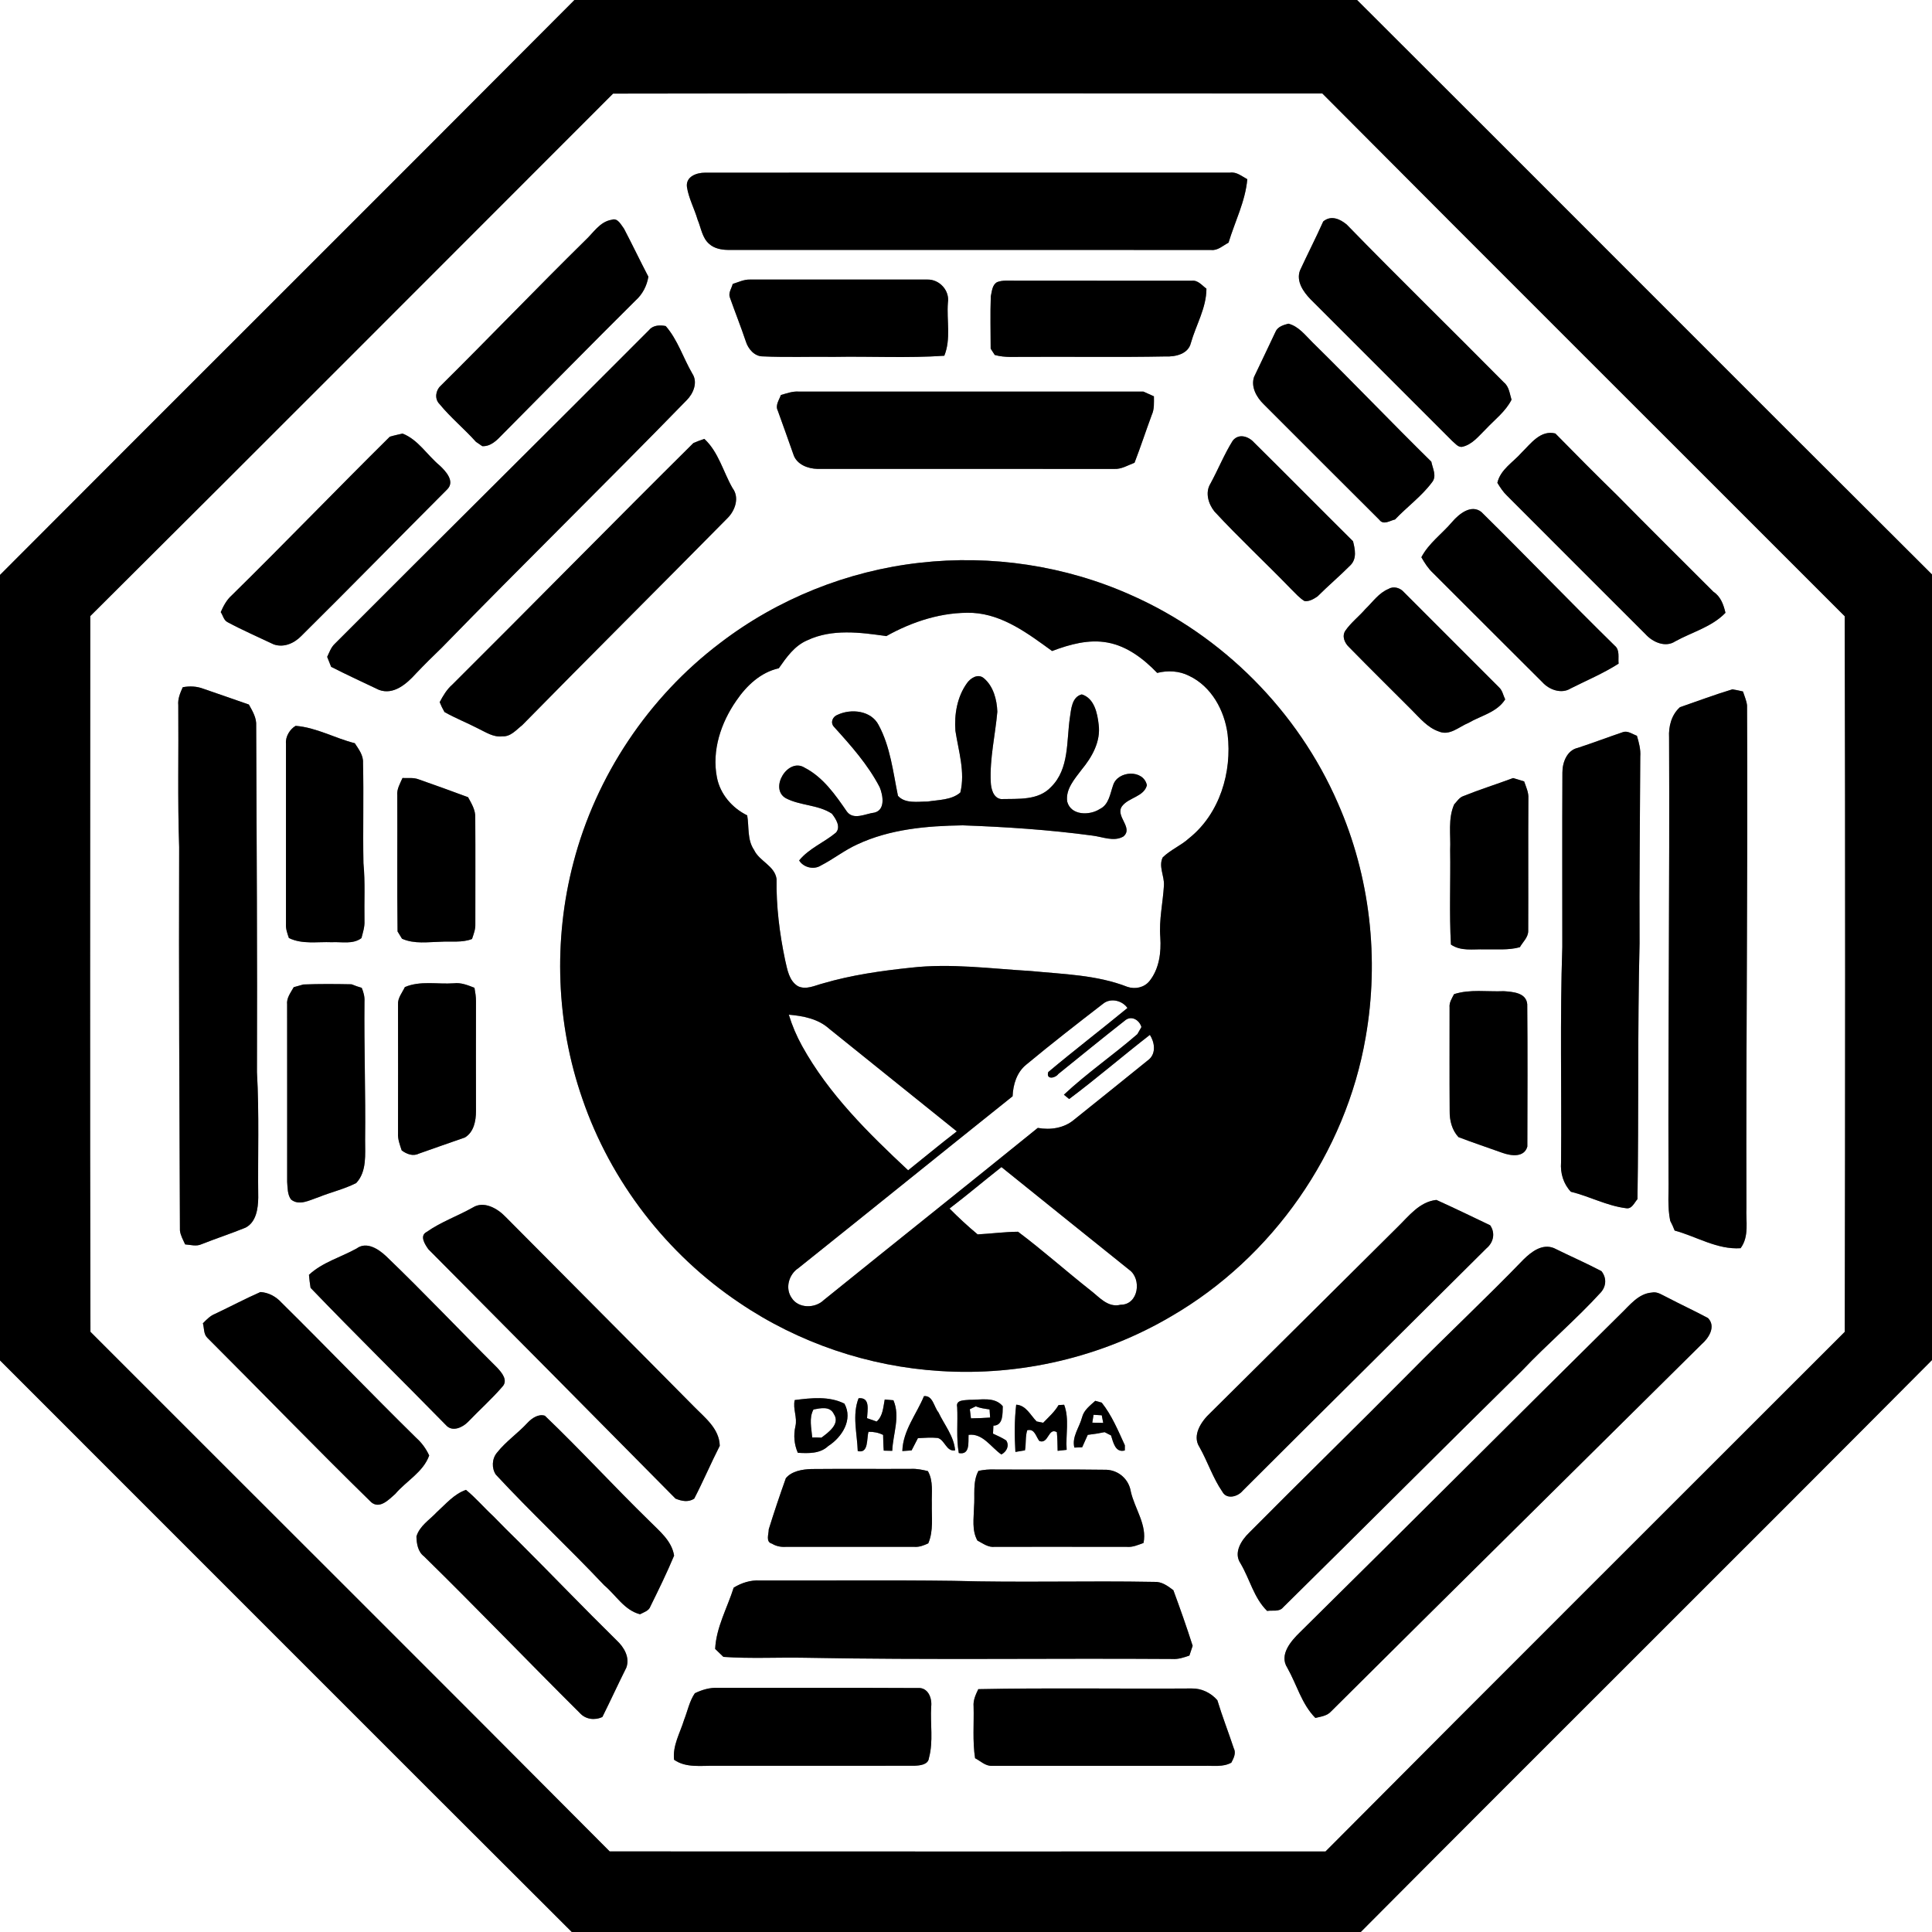 <?xml version="1.0" encoding="UTF-8" ?>
<!DOCTYPE svg PUBLIC "-//W3C//DTD SVG 1.1//EN" "http://www.w3.org/Graphics/SVG/1.1/DTD/svg11.dtd">
<svg width="600pt" height="600pt" viewBox="0 0 600 600" version="1.1" xmlns="http://www.w3.org/2000/svg">
<rect x="0" y="0" width="600" height="600" fill="#808080" stroke="none"/>
<g id="#ffffffff">
<path fill="#ffffff" opacity="1.00" d=" M 0.00 0.00 L 178.40 0.00 C 119.04 59.62 59.40 118.97 0.00 178.55 L 0.00 0.00 Z" />
<path fill="#ffffff" opacity="1.00" d=" M 421.45 0.00 L 600.00 0.00 L 600.00 178.40 C 540.38 119.04 481.04 59.40 421.45 0.00 Z" />
<path fill="#ffffff" opacity="1.00" d=" M 190.40 29.07 C 263.81 28.93 337.24 29.00 410.66 29.03 C 464.61 83.27 518.83 137.25 572.89 191.38 C 573.09 265.44 573.05 339.54 572.91 413.61 C 519.16 467.40 465.27 521.06 411.65 574.99 C 337.55 575.01 263.45 575.01 189.35 574.98 C 135.74 521.06 81.84 467.41 28.09 413.61 C 27.89 339.53 28.03 265.43 28.03 191.34 C 82.28 137.39 136.29 83.17 190.40 29.07 M 213.34 58.11 C 213.89 61.60 215.65 64.81 216.64 68.20 C 217.73 70.76 218.04 73.87 220.27 75.77 C 221.81 77.16 224.00 77.58 226.01 77.61 C 276.03 77.63 326.06 77.59 376.08 77.63 C 378.19 77.89 379.79 76.26 381.53 75.37 C 383.51 68.82 386.76 62.52 387.36 55.65 C 385.66 54.76 384.06 53.32 382.02 53.61 C 327.66 53.63 273.30 53.59 218.95 53.63 C 216.33 53.63 212.90 54.82 213.34 58.11 M 410.94 68.77 C 408.65 73.90 406.07 78.90 403.72 84.00 C 402.47 87.36 404.77 90.64 407.01 92.96 C 421.71 107.64 436.39 122.34 451.08 137.03 C 451.97 137.71 452.73 138.89 454.02 138.78 C 457.21 138.13 459.25 135.38 461.46 133.24 C 464.22 130.30 467.56 127.81 469.42 124.14 C 468.83 122.27 468.69 120.11 467.07 118.78 C 450.85 102.37 434.30 86.25 418.22 69.72 C 416.10 67.97 413.34 66.77 410.94 68.77 M 181.68 74.71 C 166.55 89.60 151.88 104.93 136.80 119.86 C 135.27 121.30 134.92 123.89 136.47 125.45 C 139.92 129.67 144.18 133.16 147.82 137.22 C 148.31 137.55 149.29 138.23 149.78 138.56 C 152.41 138.69 154.32 136.73 155.99 134.97 C 169.78 121.09 183.47 107.12 197.36 93.34 C 199.53 91.40 200.88 88.81 201.36 85.94 C 198.78 81.00 196.38 75.97 193.80 71.04 C 192.87 69.84 191.86 67.57 189.99 68.25 C 186.24 68.84 184.27 72.35 181.68 74.71 M 227.55 88.18 C 227.23 89.53 226.13 90.92 226.66 92.35 C 228.27 96.91 230.07 101.41 231.61 106.00 C 232.31 108.33 234.32 110.73 236.95 110.68 C 244.29 111.02 251.64 110.73 258.98 110.83 C 270.40 110.62 281.87 111.26 293.26 110.48 C 295.39 105.26 293.95 99.49 294.38 94.01 C 294.99 90.23 291.77 86.74 288.03 86.82 C 269.66 86.84 251.29 86.82 232.93 86.82 C 231.04 86.76 229.31 87.64 227.55 88.18 M 309.68 87.61 C 308.10 88.47 308.06 90.50 307.70 92.04 C 307.51 97.45 307.65 102.87 307.66 108.28 C 307.98 108.77 308.61 109.75 308.93 110.24 C 312.18 111.17 315.59 110.76 318.93 110.83 C 333.28 110.75 347.64 110.98 362.00 110.70 C 365.04 110.83 369.02 109.96 369.84 106.51 C 371.44 100.89 374.66 95.64 374.67 89.65 C 373.28 88.65 372.07 86.97 370.15 87.18 C 351.77 87.16 333.39 87.20 315.01 87.16 C 313.23 87.21 311.38 86.95 309.68 87.61 M 201.64 102.44 C 169.16 135.02 136.46 167.37 103.97 199.94 C 102.80 201.04 102.28 202.59 101.61 204.00 C 102.03 205.03 102.44 206.05 102.84 207.09 C 107.73 209.59 112.73 211.88 117.68 214.24 C 122.25 215.96 126.34 212.32 129.18 209.17 C 131.78 206.44 134.46 203.78 137.18 201.17 C 162.31 175.35 188.08 150.15 213.21 124.33 C 215.32 122.26 216.81 118.71 214.99 116.00 C 212.17 111.14 210.48 105.55 206.75 101.26 C 205.03 100.91 202.85 100.95 201.64 102.44 M 396.14 103.01 C 393.90 107.70 391.71 112.41 389.45 117.08 C 388.42 120.17 390.25 123.40 392.43 125.52 C 404.42 137.49 416.36 149.50 428.37 161.43 C 429.65 163.18 431.65 161.68 433.24 161.33 C 436.95 157.42 441.43 154.18 444.67 149.86 C 446.34 147.90 444.92 145.51 444.51 143.38 C 432.09 131.16 420.05 118.56 407.63 106.34 C 405.36 104.12 403.36 101.37 400.13 100.52 C 398.64 100.90 396.78 101.46 396.14 103.01 M 242.50 122.68 C 241.98 124.23 240.70 125.84 241.54 127.51 C 243.19 132.08 244.83 136.66 246.44 141.25 C 247.47 144.27 250.93 145.57 253.89 145.62 C 284.59 145.63 315.29 145.60 346.00 145.63 C 348.28 145.76 350.28 144.48 352.34 143.71 C 354.24 138.79 355.87 133.78 357.70 128.84 C 358.53 127.03 358.36 125.01 358.36 123.08 C 357.27 122.59 356.17 122.10 355.09 121.61 C 319.38 121.62 283.68 121.63 247.98 121.61 C 246.08 121.49 244.29 122.17 242.50 122.68 M 121.05 135.63 C 104.57 151.94 88.48 168.65 71.95 184.91 C 70.37 186.31 69.39 188.19 68.55 190.10 C 69.25 191.11 69.47 192.63 70.67 193.22 C 75.34 195.73 80.21 197.84 85.00 200.12 C 88.13 201.21 91.32 199.80 93.53 197.55 C 108.79 182.44 123.80 167.08 138.97 151.89 C 141.31 149.43 138.42 146.31 136.55 144.57 C 132.65 141.34 129.88 136.55 125.02 134.65 C 123.69 134.96 122.35 135.23 121.05 135.63 M 382.82 136.88 C 380.18 141.11 378.32 145.78 375.93 150.16 C 374.21 152.93 375.24 156.45 377.15 158.84 C 384.83 167.14 393.15 174.87 401.03 183.01 C 402.34 184.28 403.54 185.71 405.12 186.66 C 406.59 186.87 407.99 186.02 409.17 185.22 C 412.49 181.90 416.10 178.86 419.41 175.52 C 421.44 173.46 420.82 170.58 420.19 168.08 C 409.92 157.90 399.76 147.60 389.48 137.44 C 387.74 135.49 384.67 134.50 382.82 136.88 M 472.53 140.58 C 469.90 143.58 465.97 145.81 465.02 149.94 C 465.90 151.38 466.82 152.81 468.06 153.98 C 482.37 168.33 496.71 182.66 511.05 196.98 C 513.27 199.43 517.20 201.19 520.24 199.19 C 525.47 196.30 531.64 194.71 535.86 190.31 C 535.27 187.80 534.39 185.28 532.14 183.80 C 522.15 173.81 512.10 163.86 502.19 153.79 C 495.72 147.48 489.35 141.07 483.03 134.62 C 478.42 133.46 475.39 137.78 472.53 140.58 M 215.34 137.59 C 190.27 162.45 165.54 187.66 140.51 212.57 C 138.78 214.08 137.60 216.05 136.55 218.06 C 136.97 219.12 137.47 220.14 138.04 221.13 C 141.41 223.04 145.04 224.46 148.49 226.25 C 150.87 227.39 153.24 229.03 156.02 228.67 C 158.59 228.84 160.35 226.63 162.19 225.20 C 183.32 203.68 204.72 182.42 225.90 160.94 C 228.30 158.59 229.73 154.52 227.50 151.59 C 224.58 146.50 223.16 140.39 218.74 136.30 C 217.59 136.68 216.45 137.11 215.34 137.59 M 451.01 162.05 C 447.87 165.77 443.70 168.68 441.42 173.06 C 442.43 174.83 443.54 176.57 445.05 177.97 C 456.40 189.28 467.69 200.64 479.06 211.93 C 481.15 214.24 484.95 215.59 487.77 213.81 C 492.76 211.29 497.94 209.13 502.67 206.10 C 502.47 204.25 503.13 201.87 501.48 200.53 C 487.52 186.83 473.97 172.72 460.04 158.99 C 456.88 156.52 453.11 159.61 451.01 162.05 M 285.57 174.78 C 263.17 177.30 241.49 186.00 223.60 199.72 C 201.39 216.54 185.07 240.96 178.07 267.93 C 171.79 291.92 172.70 317.79 180.86 341.23 C 189.64 366.90 207.07 389.48 229.59 404.57 C 247.97 417.05 269.75 424.41 291.91 425.78 C 316.83 427.41 342.23 421.49 363.75 408.78 C 395.22 390.53 417.93 358.03 424.11 322.17 C 428.41 297.77 425.50 272.10 415.49 249.42 C 403.11 220.90 379.73 197.38 351.29 184.82 C 330.81 175.65 307.85 172.23 285.57 174.78 M 431.24 182.89 C 428.20 184.12 426.32 186.95 424.04 189.14 C 422.03 191.46 419.55 193.35 417.80 195.88 C 416.66 197.64 417.62 199.74 419.01 201.03 C 425.43 207.58 431.96 214.02 438.44 220.51 C 440.95 223.03 443.37 225.99 446.85 227.17 C 450.21 228.61 453.13 225.68 456.06 224.50 C 459.94 222.22 464.90 221.24 467.45 217.20 C 466.84 215.99 466.63 214.52 465.63 213.55 C 455.78 203.68 445.89 193.83 436.04 183.94 C 434.91 182.59 432.81 181.92 431.24 182.89 M 56.75 213.43 C 55.97 215.19 55.17 217.02 55.37 219.01 C 55.50 233.69 55.13 248.38 55.64 263.05 C 55.52 302.75 55.71 342.44 55.88 382.13 C 56.06 383.69 56.87 385.06 57.50 386.46 C 59.21 386.59 60.98 387.16 62.62 386.39 C 67.14 384.60 71.77 383.09 76.27 381.25 C 79.59 379.53 80.15 375.31 80.20 371.95 C 80.03 358.96 80.54 345.95 79.80 332.97 C 79.93 297.11 79.69 261.25 79.56 225.40 C 79.72 222.95 78.43 220.86 77.29 218.80 C 72.60 217.12 67.86 215.56 63.16 213.90 C 61.11 213.12 58.89 213.01 56.75 213.43 M 521.72 219.63 C 519.08 222.00 518.16 225.59 518.35 229.03 C 518.55 274.69 518.02 320.34 518.17 365.99 C 518.28 370.37 517.80 374.81 518.70 379.13 C 519.22 380.11 519.68 381.11 520.08 382.16 C 526.89 384.01 533.30 388.14 540.56 387.64 C 543.30 383.93 542.16 379.26 542.37 374.98 C 542.19 323.00 542.86 271.02 542.56 219.04 C 542.38 217.54 541.74 216.16 541.29 214.74 C 540.19 214.48 539.10 214.26 538.00 214.08 C 532.51 215.74 527.14 217.76 521.72 219.63 M 88.81 230.90 C 88.83 249.61 88.82 268.31 88.81 287.02 C 88.72 288.51 89.25 289.92 89.72 291.31 C 93.87 293.34 98.58 292.42 103.02 292.61 C 106.10 292.44 109.58 293.35 112.25 291.34 C 112.71 289.58 113.29 287.82 113.19 285.98 C 113.07 280.01 113.45 274.02 112.87 268.07 C 112.68 257.68 112.98 247.28 112.74 236.89 C 112.87 234.54 111.38 232.66 110.18 230.81 C 103.98 229.25 98.24 225.92 91.81 225.42 C 90.03 226.46 88.62 228.74 88.81 230.90 M 490.02 232.25 C 486.62 232.99 485.20 236.80 485.22 239.95 C 485.13 257.98 485.20 276.01 485.19 294.04 C 484.43 316.34 485.01 338.68 484.80 361.00 C 484.55 364.35 485.52 367.65 487.85 370.11 C 493.64 371.53 499.03 374.48 504.98 375.22 C 506.79 375.57 507.56 373.49 508.53 372.40 C 508.95 345.93 508.54 319.43 509.18 292.98 C 509.07 273.63 509.33 254.30 509.40 234.96 C 509.57 232.74 508.98 230.60 508.36 228.50 C 506.95 228.00 505.52 226.83 503.96 227.39 C 499.30 228.97 494.69 230.72 490.02 232.25 M 123.38 247.03 C 123.45 261.12 123.29 275.20 123.47 289.28 C 123.82 289.84 124.51 290.97 124.85 291.53 C 128.69 293.24 132.96 292.54 137.02 292.46 C 140.21 292.25 143.52 292.82 146.59 291.61 C 147.08 290.12 147.69 288.62 147.62 287.02 C 147.61 276.00 147.67 264.99 147.60 253.97 C 147.71 251.60 146.45 249.57 145.36 247.58 C 140.27 245.67 135.15 243.85 130.02 242.04 C 128.42 241.42 126.66 241.70 125.00 241.62 C 124.25 243.35 123.18 245.07 123.38 247.03 M 454.47 247.23 C 453.18 247.66 452.48 248.90 451.60 249.82 C 449.64 254.30 450.57 259.24 450.36 263.97 C 450.51 273.76 450.06 283.56 450.60 293.34 C 453.68 295.47 457.48 294.73 460.99 294.83 C 464.67 294.74 468.42 295.16 472.01 294.16 C 472.93 292.53 474.61 291.11 474.60 289.11 C 474.66 275.40 474.56 261.68 474.65 247.97 C 474.77 246.10 473.92 244.39 473.34 242.67 C 472.19 242.32 471.05 241.97 469.91 241.63 C 464.78 243.55 459.55 245.18 454.47 247.23 M 125.74 306.54 C 124.92 308.28 123.48 309.92 123.61 311.95 C 123.64 325.29 123.63 338.63 123.61 351.97 C 123.50 353.81 124.19 355.55 124.75 357.27 C 126.24 358.37 128.21 359.19 130.02 358.29 C 134.81 356.62 139.58 354.90 144.38 353.26 C 147.17 351.58 147.82 348.08 147.82 345.06 C 147.80 333.69 147.79 322.31 147.82 310.94 C 147.83 309.53 147.60 308.14 147.35 306.77 C 145.30 305.97 143.20 305.09 140.94 305.37 C 135.88 305.73 130.56 304.49 125.74 306.54 M 91.22 306.58 C 90.29 308.27 88.93 309.92 89.17 311.98 C 89.20 330.34 89.17 348.69 89.18 367.05 C 89.33 368.86 89.25 370.99 90.38 372.51 C 92.92 374.58 96.15 372.71 98.79 371.85 C 102.69 370.26 106.86 369.32 110.62 367.41 C 113.98 363.82 113.37 358.48 113.39 353.95 C 113.56 339.64 113.05 325.34 113.19 311.03 C 113.29 309.55 112.90 308.13 112.34 306.78 C 111.26 306.47 110.20 306.11 109.16 305.68 C 104.17 305.58 99.17 305.54 94.18 305.74 C 93.44 305.95 91.96 306.37 91.22 306.58 M 451.57 308.74 C 450.91 310.04 450.02 311.34 450.18 312.88 C 450.19 323.61 450.13 334.33 450.21 345.05 C 450.16 347.95 450.92 350.97 452.94 353.14 C 457.46 354.88 462.07 356.39 466.63 358.04 C 469.30 358.98 473.34 359.55 474.33 356.08 C 474.37 341.34 474.43 326.59 474.30 311.86 C 473.97 308.25 469.79 308.03 467.02 307.82 C 461.87 308.04 456.56 307.14 451.57 308.74 M 434.04 381.06 C 414.65 400.32 395.26 419.59 375.84 438.83 C 373.10 441.37 370.11 445.77 372.52 449.43 C 375.06 453.94 376.66 458.98 379.61 463.26 C 380.93 465.79 384.44 464.81 385.92 462.98 C 411.11 437.82 436.42 412.79 461.64 387.67 C 463.84 385.84 464.44 382.90 462.78 380.52 C 457.23 377.87 451.69 375.18 446.09 372.65 C 440.82 373.22 437.55 377.64 434.04 381.06 M 146.81 375.02 C 142.11 377.67 136.93 379.47 132.51 382.59 C 130.18 383.76 132.00 386.52 133.05 387.98 C 158.68 413.74 184.23 439.58 209.79 465.41 C 211.71 466.19 213.73 466.62 215.59 465.43 C 218.39 460.03 220.77 454.42 223.53 449.01 C 223.40 443.63 218.86 440.25 215.44 436.74 C 196.02 417.08 176.48 397.54 157.02 377.92 C 154.54 375.31 150.27 372.82 146.81 375.02 M 110.74 387.74 C 105.82 390.47 100.13 392.01 95.95 395.91 C 96.07 397.26 96.23 398.61 96.45 399.95 C 110.27 414.33 124.53 428.32 138.49 442.58 C 140.46 444.84 143.70 443.31 145.42 441.51 C 148.89 437.89 152.65 434.54 155.93 430.75 C 157.95 428.72 155.82 426.27 154.37 424.71 C 142.83 413.24 131.67 401.41 119.93 390.14 C 117.57 387.92 113.84 385.43 110.74 387.74 M 473.17 391.12 C 461.54 403.17 449.29 414.60 437.54 426.54 C 421.11 443.12 404.39 459.40 387.96 475.97 C 385.52 478.32 383.02 482.18 385.22 485.47 C 388.12 490.33 389.38 496.24 393.52 500.29 C 395.18 500.00 397.27 500.68 398.50 499.16 C 423.27 474.76 447.82 450.12 472.61 425.74 C 480.56 417.32 489.44 409.84 497.23 401.28 C 498.90 399.30 498.94 396.78 497.34 394.76 C 492.50 392.21 487.48 390.05 482.59 387.61 C 478.96 386.15 475.62 388.72 473.17 391.12 M 66.85 408.00 C 65.30 408.60 64.16 409.81 63.01 410.96 C 63.44 412.44 63.19 414.29 64.38 415.45 C 81.40 432.45 98.13 449.75 115.32 466.56 C 117.99 468.73 120.78 465.67 122.73 463.98 C 126.16 459.93 131.44 457.19 133.29 452.01 C 132.33 449.96 131.01 448.10 129.32 446.60 C 115.20 432.71 101.49 418.43 87.40 404.52 C 85.71 402.66 83.42 401.41 80.88 401.25 C 76.13 403.34 71.55 405.78 66.85 408.00 M 503.23 408.12 C 469.98 440.96 437.00 474.09 403.73 506.90 C 400.90 509.65 397.17 513.93 399.80 517.97 C 402.72 523.13 404.24 529.22 408.50 533.52 C 410.22 533.11 412.17 532.88 413.42 531.46 C 451.69 493.38 490.11 455.48 528.45 417.47 C 530.67 415.56 532.98 411.96 530.44 409.34 C 526.30 407.11 522.00 405.14 517.83 402.95 C 516.28 402.25 514.75 401.01 512.95 401.42 C 508.75 401.75 506.06 405.44 503.23 408.12 M 246.81 434.80 C 246.16 437.53 247.69 440.21 247.02 442.95 C 246.40 445.72 246.63 448.57 247.77 451.18 C 251.05 451.36 254.67 451.51 257.23 449.07 C 261.48 446.36 264.99 440.86 262.24 435.91 C 257.49 433.52 251.91 434.15 246.81 434.80 M 266.64 434.24 C 264.60 439.44 266.20 445.22 266.38 450.64 C 269.83 451.51 269.09 446.77 269.72 444.66 C 271.30 444.63 272.84 444.91 274.26 445.63 C 274.30 447.26 274.32 448.88 274.46 450.51 C 275.12 450.53 276.44 450.56 277.10 450.57 C 277.29 445.33 279.66 439.99 277.46 434.86 C 276.79 434.80 275.44 434.68 274.76 434.63 C 274.28 437.00 274.23 439.76 272.25 441.47 C 271.50 441.21 270.01 440.69 269.27 440.43 C 269.37 438.02 270.37 433.86 266.64 434.24 M 286.95 433.58 C 284.62 439.23 280.41 444.27 280.23 450.64 C 281.18 450.56 282.14 450.49 283.10 450.44 C 283.75 449.17 284.41 447.89 285.07 446.63 C 287.11 446.54 289.17 446.36 291.22 446.57 C 293.48 447.21 293.85 450.88 296.62 450.43 C 296.28 446.07 293.27 442.47 291.43 438.60 C 290.02 436.92 289.73 433.32 286.95 433.58 M 297.26 436.98 C 297.51 441.74 296.92 446.54 297.76 451.26 C 301.37 451.95 300.65 447.80 300.80 445.61 C 305.21 445.03 307.76 449.48 310.98 451.70 C 312.59 450.86 313.57 448.99 312.48 447.34 C 311.19 446.49 309.77 445.88 308.39 445.23 C 308.42 444.40 308.46 443.57 308.51 442.75 C 311.65 442.70 311.32 438.93 311.42 436.72 C 308.89 433.63 304.49 434.80 301.01 434.73 C 299.59 434.90 296.74 434.66 297.26 436.98 M 340.14 435.04 C 338.53 436.52 336.61 437.90 336.05 440.14 C 335.24 443.28 332.82 446.18 333.65 449.56 C 334.45 449.52 335.26 449.50 336.08 449.47 C 336.64 448.18 337.23 446.89 337.81 445.61 C 339.56 445.41 341.31 445.13 343.04 444.77 C 343.70 445.10 344.37 445.44 345.04 445.79 C 345.71 447.81 346.33 451.28 349.32 450.45 L 349.33 448.84 C 347.24 444.28 345.29 439.55 342.15 435.60 C 341.65 435.46 340.64 435.18 340.14 435.04 M 328.74 436.36 C 327.51 438.49 325.65 440.10 323.97 441.85 C 323.46 441.75 322.44 441.54 321.93 441.44 C 320.01 439.51 318.66 436.41 315.59 436.24 C 315.02 441.10 315.06 446.03 315.34 450.91 C 316.33 450.77 317.32 450.60 318.31 450.42 C 318.70 448.36 318.38 446.17 319.01 444.18 C 321.32 443.56 321.70 446.14 322.78 447.52 C 325.69 448.58 325.48 443.23 328.21 444.76 C 328.41 446.68 328.41 448.62 328.46 450.57 C 329.39 450.46 330.32 450.36 331.26 450.26 C 330.91 445.61 332.16 440.69 330.48 436.26 C 330.04 436.28 329.17 436.33 328.74 436.36 M 163.87 441.82 C 160.85 445.11 157.09 447.65 154.32 451.17 C 152.76 453.03 152.64 455.98 153.99 457.96 C 164.89 469.71 176.63 480.66 187.63 492.31 C 191.29 495.38 193.87 500.06 198.76 501.32 C 199.98 500.67 201.53 500.29 202.02 498.82 C 204.58 493.64 207.12 488.43 209.35 483.11 C 208.61 478.46 204.76 475.47 201.66 472.33 C 190.67 461.61 180.31 450.28 169.22 439.67 C 167.25 439.02 165.19 440.42 163.87 441.82 M 244.05 459.07 C 242.18 464.32 240.39 469.62 238.74 474.95 C 238.76 476.39 237.68 478.88 239.75 479.40 C 241.03 480.20 242.52 480.48 244.02 480.39 C 257.34 480.37 270.66 480.37 283.99 480.39 C 285.51 480.50 286.93 479.93 288.28 479.30 C 289.96 475.39 289.29 471.12 289.39 467.01 C 289.28 463.60 289.93 459.97 288.16 456.86 C 286.46 456.45 284.73 456.09 282.98 456.17 C 272.65 456.23 262.32 456.12 251.99 456.22 C 249.21 456.31 245.90 456.83 244.05 459.07 M 303.87 456.79 C 302.00 460.27 302.82 464.28 302.49 468.05 C 302.43 471.53 301.76 475.23 303.54 478.43 C 305.26 479.33 306.92 480.65 309.00 480.38 C 322.65 480.38 336.29 480.36 349.94 480.39 C 351.77 480.56 353.44 479.78 355.13 479.18 C 356.29 473.55 352.38 468.54 351.18 463.20 C 350.58 459.44 347.46 456.63 343.65 456.45 C 332.10 456.27 320.54 456.45 308.99 456.36 C 307.26 456.29 305.55 456.45 303.87 456.79 M 135.61 469.66 C 133.39 472.03 130.30 473.88 129.33 477.17 C 129.38 479.40 129.78 481.91 131.69 483.35 C 148.01 499.35 163.83 515.85 180.04 531.96 C 181.82 533.98 184.72 534.34 187.08 533.22 C 189.61 528.14 191.97 522.98 194.51 517.91 C 195.68 514.71 193.80 511.56 191.51 509.43 C 181.26 499.36 171.33 488.99 161.16 478.84 C 158.46 476.20 155.78 473.55 153.16 470.83 C 150.28 468.18 147.75 465.17 144.71 462.69 C 141.00 463.99 138.44 467.09 135.61 469.66 M 227.85 493.06 C 225.86 499.37 222.42 505.38 222.10 512.09 C 222.95 512.90 223.81 513.72 224.66 514.56 C 233.08 515.15 241.55 514.67 249.99 514.83 C 287.99 515.55 326.02 514.95 364.03 515.21 C 365.88 515.35 367.65 514.75 369.38 514.15 C 369.70 513.13 370.04 512.12 370.39 511.12 C 368.54 505.31 366.51 499.56 364.40 493.85 C 362.63 492.52 360.78 491.13 358.44 491.27 C 337.67 490.88 316.86 491.53 296.09 490.94 C 276.04 490.68 255.98 490.90 235.93 490.83 C 233.05 490.68 230.28 491.57 227.85 493.06 M 215.79 525.85 C 214.10 528.33 213.55 531.34 212.46 534.09 C 211.21 538.18 208.84 542.08 209.34 546.51 C 213.08 549.11 217.71 548.29 221.99 548.39 C 242.67 548.37 263.34 548.42 284.01 548.37 C 285.67 548.29 288.27 548.08 288.49 545.97 C 289.90 540.79 288.87 535.33 289.19 530.03 C 289.51 527.30 288.19 523.93 284.93 524.23 C 264.28 524.12 243.63 524.21 222.98 524.18 C 220.46 524.04 218.04 524.77 215.79 525.85 M 303.82 524.58 C 303.02 526.26 302.18 528.02 302.36 529.95 C 302.50 535.31 302.00 540.71 302.82 546.03 C 304.48 546.88 305.98 548.45 307.98 548.40 C 329.99 548.38 352.01 548.38 374.02 548.40 C 376.82 548.31 379.83 548.84 382.40 547.41 C 383.12 546.04 383.96 544.44 383.15 542.92 C 381.50 537.93 379.58 533.04 378.06 528.02 C 376.04 525.70 373.11 524.29 370.02 524.37 C 347.95 524.53 325.88 524.13 303.82 524.58 Z" />
<path fill="#ffffff" opacity="1.00" d=" M 275.25 197.55 C 283.40 192.99 292.68 189.98 302.10 190.33 C 311.56 190.88 319.36 196.84 326.74 202.18 C 332.19 200.12 338.10 198.46 343.96 199.55 C 350.06 200.66 355.17 204.62 359.38 208.98 C 362.67 208.15 366.21 208.33 369.27 209.88 C 376.23 213.16 380.30 220.65 381.25 228.06 C 382.66 239.82 378.78 252.73 369.31 260.29 C 366.79 262.60 363.52 263.89 361.09 266.28 C 359.72 269.07 361.66 272.07 361.47 274.99 C 361.16 280.35 359.91 285.67 360.34 291.07 C 360.66 295.77 360.01 300.92 356.96 304.70 C 355.33 306.70 352.52 307.29 350.14 306.48 C 340.61 302.75 330.22 302.55 320.16 301.56 C 307.73 300.84 295.26 299.10 282.82 300.53 C 273.65 301.50 264.45 302.80 255.59 305.40 C 253.09 306.04 250.37 307.49 247.82 306.28 C 245.01 304.58 244.52 301.09 243.83 298.17 C 242.09 289.89 241.04 281.44 241.17 272.98 C 240.59 268.84 235.82 267.49 234.17 263.94 C 232.00 260.75 232.67 256.81 232.05 253.22 C 227.36 250.92 223.65 246.62 222.65 241.43 C 221.01 233.08 223.90 224.44 228.67 217.60 C 231.82 212.96 236.23 208.79 241.86 207.54 C 244.25 204.14 246.74 200.53 250.74 198.84 C 258.37 195.23 267.18 196.38 275.25 197.55 M 300.25 212.23 C 297.25 216.44 296.33 221.88 296.71 226.95 C 297.67 233.25 299.80 239.75 298.24 246.12 C 295.53 248.49 291.46 248.38 288.06 248.93 C 285.04 248.92 281.09 249.66 278.87 247.15 C 277.34 239.73 276.52 231.93 272.86 225.16 C 270.54 220.65 264.34 220.00 260.13 221.98 C 258.58 222.53 257.77 224.41 259.00 225.73 C 264.26 231.53 269.57 237.49 273.20 244.49 C 274.22 246.96 275.03 251.50 271.58 252.36 C 268.83 252.67 265.13 254.82 263.03 252.07 C 259.46 246.88 255.64 241.37 249.90 238.42 C 244.72 235.12 238.79 244.85 244.02 247.88 C 248.50 250.24 254.07 249.87 258.34 252.69 C 259.56 254.25 261.21 256.76 259.61 258.58 C 255.94 261.65 251.27 263.44 248.18 267.22 C 249.52 269.40 252.72 270.19 254.90 268.81 C 258.79 266.82 262.24 264.05 266.23 262.24 C 276.42 257.47 287.87 256.48 298.98 256.32 C 312.39 256.80 325.81 257.69 339.11 259.48 C 342.29 259.83 345.87 261.52 348.86 259.79 C 352.17 257.06 346.11 253.41 348.52 250.30 C 350.57 247.65 355.29 247.41 356.18 243.86 C 355.14 238.87 347.14 239.29 345.70 243.82 C 344.75 246.47 344.41 249.89 341.55 251.25 C 338.39 253.31 332.57 253.31 331.43 248.94 C 330.86 245.08 333.77 241.88 335.92 239.01 C 339.14 235.11 341.89 230.28 341.20 225.03 C 340.81 221.50 339.86 216.85 335.96 215.65 C 332.85 216.43 332.66 220.28 332.26 222.88 C 331.18 230.14 332.12 238.77 326.43 244.39 C 322.45 248.67 316.19 248.02 310.90 248.16 C 308.45 247.83 307.77 244.91 307.69 242.85 C 307.34 235.52 309.09 228.30 309.73 221.03 C 309.60 217.29 308.51 213.11 305.54 210.62 C 303.71 209.08 301.36 210.60 300.25 212.23 Z" />
<path fill="#ffffff" opacity="1.00" d=" M 342.57 311.72 C 344.88 309.83 348.50 310.68 350.14 313.04 C 342.00 319.74 333.62 326.16 325.54 332.94 C 324.79 335.45 327.80 334.81 328.65 333.56 C 335.62 327.93 342.57 322.26 349.62 316.73 C 351.60 315.36 353.89 316.89 354.48 318.96 C 354.16 319.51 353.53 320.61 353.22 321.16 C 345.79 327.62 337.58 333.24 330.40 339.97 C 330.81 340.31 331.63 340.98 332.04 341.31 C 340.58 334.92 348.67 327.93 357.11 321.39 C 358.56 323.64 359.08 326.98 356.89 328.96 C 349.17 335.25 341.37 341.45 333.61 347.70 C 330.51 350.36 326.22 351.00 322.29 350.28 C 300.20 368.18 277.95 385.88 255.84 403.74 C 253.14 406.38 247.97 406.43 245.85 403.07 C 243.75 400.07 244.98 395.78 247.93 393.84 C 270.15 376.10 292.25 358.21 314.47 340.46 C 314.62 336.82 315.76 333.03 318.69 330.65 C 326.51 324.16 334.53 317.92 342.57 311.72 Z" />
<path fill="#ffffff" opacity="1.00" d=" M 244.97 315.12 C 249.38 315.49 254.09 316.40 257.48 319.46 C 270.68 330.12 283.94 340.71 297.15 351.36 C 292.03 355.28 287.07 359.42 282.03 363.45 C 269.67 351.91 257.36 339.78 249.10 324.85 C 247.39 321.76 246.00 318.50 244.97 315.12 Z" />
<path fill="#ffffff" opacity="1.00" d=" M 294.88 375.32 C 300.35 371.16 305.60 366.70 311.01 362.45 C 324.20 373.11 337.44 383.70 350.66 394.33 C 354.67 397.15 353.60 405.23 348.01 405.20 C 343.99 406.22 341.31 402.71 338.47 400.58 C 330.96 394.65 323.80 388.26 316.16 382.53 C 311.96 382.56 307.79 383.13 303.61 383.35 C 300.57 380.82 297.66 378.12 294.88 375.32 Z" />
<path fill="#ffffff" opacity="1.00" d=" M 0.00 422.49 C 59.19 481.66 118.31 540.90 177.57 600.00 L 0.00 600.00 L 0.00 422.49 Z" />
<path fill="#ffffff" opacity="1.00" d=" M 422.60 600.00 C 481.61 540.68 541.01 481.72 600.00 422.38 L 600.00 600.00 L 422.60 600.00 Z" />
<path fill="#ffffff" opacity="1.00" d=" M 301.19 437.65 C 301.65 437.43 302.56 436.98 303.02 436.75 C 304.38 437.32 305.86 437.49 307.32 437.71 C 307.37 438.55 307.43 439.39 307.49 440.24 C 305.51 440.38 303.52 440.45 301.54 440.48 C 301.42 439.53 301.30 438.59 301.19 437.65 Z" />
<path fill="#ffffff" opacity="1.00" d=" M 252.63 437.73 C 254.84 437.31 257.79 436.60 258.98 439.18 C 261.00 442.19 257.26 444.87 255.09 446.48 C 254.14 446.43 253.19 446.40 252.24 446.41 C 252.02 443.52 251.18 440.43 252.63 437.73 Z" />
<path fill="#ffffff" opacity="1.00" d=" M 339.61 439.38 C 340.46 439.42 341.30 439.47 342.16 439.53 C 342.27 440.12 342.50 441.30 342.62 441.89 C 341.48 441.86 340.35 441.84 339.22 441.82 C 339.32 441.21 339.51 439.99 339.61 439.38 Z" />
</g>
<g id="#000000ff">
<path fill="#000000" opacity="1.00" d=" M 178.40 0.00 L 421.45 0.00 C 481.04 59.40 540.38 119.04 600.00 178.40 L 600.00 422.38 C 541.01 481.72 481.61 540.68 422.60 600.00 L 177.57 600.00 C 118.31 540.90 59.19 481.66 0.00 422.49 L 0.00 178.55 C 59.40 118.97 119.04 59.62 178.40 0.00 M 190.40 29.07 C 136.29 83.17 82.28 137.39 28.03 191.34 C 28.03 265.43 27.89 339.53 28.09 413.61 C 81.84 467.41 135.74 521.06 189.35 574.98 C 263.45 575.01 337.55 575.01 411.65 574.99 C 465.27 521.06 519.16 467.40 572.91 413.61 C 573.05 339.54 573.09 265.44 572.89 191.38 C 518.83 137.25 464.61 83.27 410.66 29.03 C 337.24 29.00 263.81 28.93 190.40 29.07 Z" />
<path fill="#000000" opacity="1.00" d=" M 213.34 58.11 C 212.90 54.82 216.33 53.63 218.95 53.63 C 273.30 53.59 327.66 53.63 382.02 53.61 C 384.06 53.32 385.66 54.76 387.36 55.65 C 386.76 62.52 383.51 68.82 381.53 75.37 C 379.79 76.26 378.19 77.89 376.08 77.63 C 326.06 77.59 276.03 77.63 226.01 77.61 C 224.00 77.58 221.81 77.16 220.27 75.77 C 218.04 73.87 217.73 70.76 216.64 68.20 C 215.65 64.81 213.89 61.60 213.34 58.11 Z" />
<path fill="#000000" opacity="1.00" d=" M 410.94 68.77 C 413.34 66.77 416.10 67.97 418.22 69.72 C 434.30 86.25 450.85 102.37 467.07 118.78 C 468.69 120.11 468.83 122.27 469.42 124.14 C 467.56 127.81 464.22 130.30 461.46 133.24 C 459.25 135.38 457.21 138.13 454.02 138.78 C 452.73 138.89 451.97 137.71 451.08 137.03 C 436.39 122.34 421.71 107.64 407.01 92.96 C 404.77 90.64 402.47 87.36 403.72 84.00 C 406.07 78.90 408.65 73.90 410.94 68.77 Z" />
<path fill="#000000" opacity="1.00" d=" M 181.68 74.71 C 184.27 72.35 186.24 68.84 189.99 68.25 C 191.86 67.57 192.87 69.84 193.80 71.04 C 196.38 75.97 198.78 81.00 201.36 85.94 C 200.88 88.81 199.53 91.40 197.36 93.34 C 183.47 107.12 169.78 121.09 155.99 134.97 C 154.32 136.73 152.41 138.69 149.78 138.56 C 149.29 138.23 148.31 137.55 147.82 137.22 C 144.18 133.16 139.92 129.67 136.47 125.45 C 134.92 123.89 135.27 121.30 136.80 119.86 C 151.88 104.93 166.55 89.60 181.68 74.71 Z" />
<path fill="#000000" opacity="1.00" d=" M 227.55 88.18 C 229.31 87.64 231.04 86.76 232.93 86.82 C 251.29 86.82 269.66 86.84 288.03 86.82 C 291.77 86.74 294.99 90.23 294.38 94.01 C 293.95 99.49 295.39 105.26 293.26 110.48 C 281.87 111.26 270.40 110.62 258.98 110.83 C 251.64 110.73 244.29 111.02 236.95 110.68 C 234.32 110.73 232.31 108.33 231.61 106.00 C 230.07 101.41 228.27 96.91 226.66 92.35 C 226.13 90.92 227.23 89.53 227.55 88.18 Z" />
<path fill="#000000" opacity="1.00" d=" M 309.68 87.61 C 311.38 86.95 313.23 87.21 315.01 87.16 C 333.39 87.20 351.77 87.16 370.15 87.18 C 372.07 86.97 373.28 88.65 374.67 89.65 C 374.66 95.64 371.44 100.89 369.84 106.51 C 369.02 109.96 365.04 110.83 362.00 110.70 C 347.64 110.98 333.28 110.75 318.93 110.83 C 315.59 110.76 312.18 111.17 308.93 110.24 C 308.61 109.75 307.98 108.77 307.66 108.28 C 307.65 102.87 307.51 97.45 307.70 92.04 C 308.06 90.50 308.10 88.47 309.68 87.61 Z" />
<path fill="#000000" opacity="1.00" d=" M 201.64 102.44 C 202.85 100.95 205.03 100.91 206.75 101.26 C 210.48 105.55 212.17 111.14 214.99 116.00 C 216.81 118.71 215.32 122.26 213.21 124.33 C 188.08 150.15 162.31 175.35 137.18 201.17 C 134.46 203.78 131.78 206.44 129.18 209.17 C 126.34 212.32 122.25 215.96 117.68 214.24 C 112.73 211.88 107.73 209.59 102.84 207.09 C 102.44 206.05 102.03 205.03 101.61 204.00 C 102.28 202.59 102.80 201.04 103.97 199.94 C 136.46 167.37 169.16 135.02 201.64 102.44 Z" />
<path fill="#000000" opacity="1.00" d=" M 396.14 103.01 C 396.78 101.46 398.64 100.90 400.13 100.52 C 403.36 101.37 405.36 104.12 407.63 106.34 C 420.05 118.56 432.09 131.16 444.51 143.38 C 444.92 145.51 446.34 147.90 444.67 149.86 C 441.43 154.18 436.95 157.42 433.24 161.33 C 431.65 161.68 429.65 163.18 428.37 161.43 C 416.36 149.50 404.42 137.49 392.43 125.52 C 390.25 123.40 388.42 120.17 389.45 117.08 C 391.71 112.41 393.90 107.70 396.14 103.01 Z" />
<path fill="#000000" opacity="1.00" d=" M 242.50 122.68 C 244.29 122.17 246.08 121.49 247.98 121.61 C 283.68 121.63 319.38 121.62 355.09 121.61 C 356.17 122.10 357.27 122.59 358.36 123.08 C 358.36 125.01 358.53 127.03 357.70 128.84 C 355.87 133.78 354.24 138.79 352.34 143.71 C 350.28 144.48 348.28 145.76 346.00 145.63 C 315.29 145.60 284.59 145.63 253.89 145.62 C 250.93 145.57 247.47 144.27 246.44 141.25 C 244.83 136.66 243.19 132.08 241.54 127.51 C 240.70 125.84 241.98 124.23 242.50 122.68 Z" />
<path fill="#000000" opacity="1.00" d=" M 121.05 135.63 C 122.35 135.23 123.69 134.96 125.02 134.65 C 129.88 136.55 132.65 141.34 136.55 144.57 C 138.42 146.31 141.31 149.43 138.97 151.89 C 123.80 167.08 108.79 182.44 93.53 197.55 C 91.32 199.80 88.13 201.21 85.00 200.12 C 80.21 197.84 75.34 195.73 70.67 193.22 C 69.47 192.63 69.25 191.11 68.55 190.10 C 69.39 188.19 70.37 186.31 71.95 184.91 C 88.48 168.65 104.57 151.94 121.05 135.63 Z" />
<path fill="#000000" opacity="1.00" d=" M 382.82 136.88 C 384.67 134.50 387.74 135.49 389.48 137.44 C 399.76 147.60 409.92 157.90 420.19 168.08 C 420.82 170.58 421.44 173.46 419.41 175.52 C 416.10 178.86 412.49 181.90 409.17 185.22 C 407.99 186.02 406.59 186.87 405.12 186.66 C 403.54 185.71 402.34 184.28 401.03 183.01 C 393.15 174.87 384.83 167.14 377.15 158.84 C 375.24 156.45 374.21 152.93 375.93 150.16 C 378.32 145.78 380.18 141.11 382.82 136.88 Z" />
<path fill="#000000" opacity="1.00" d=" M 472.53 140.58 C 475.39 137.78 478.42 133.46 483.03 134.62 C 489.35 141.07 495.72 147.48 502.19 153.79 C 512.10 163.86 522.15 173.81 532.14 183.80 C 534.39 185.28 535.27 187.80 535.86 190.31 C 531.64 194.71 525.47 196.30 520.24 199.19 C 517.20 201.19 513.27 199.43 511.05 196.98 C 496.71 182.66 482.37 168.33 468.06 153.98 C 466.82 152.81 465.90 151.38 465.02 149.94 C 465.97 145.81 469.90 143.58 472.53 140.58 Z" />
<path fill="#000000" opacity="1.00" d=" M 215.34 137.59 C 216.45 137.11 217.59 136.68 218.74 136.30 C 223.16 140.39 224.58 146.50 227.50 151.59 C 229.73 154.52 228.30 158.59 225.90 160.94 C 204.72 182.42 183.32 203.68 162.19 225.20 C 160.35 226.63 158.59 228.84 156.02 228.67 C 153.24 229.03 150.87 227.39 148.49 226.25 C 145.04 224.46 141.41 223.04 138.04 221.13 C 137.47 220.14 136.97 219.12 136.55 218.06 C 137.60 216.05 138.78 214.08 140.51 212.57 C 165.54 187.66 190.27 162.45 215.34 137.59 Z" />
<path fill="#000000" opacity="1.00" d=" M 451.01 162.05 C 453.11 159.61 456.88 156.52 460.04 158.99 C 473.97 172.72 487.52 186.83 501.48 200.53 C 503.13 201.87 502.47 204.25 502.67 206.10 C 497.94 209.13 492.76 211.29 487.77 213.81 C 484.95 215.59 481.15 214.24 479.06 211.93 C 467.69 200.64 456.40 189.28 445.05 177.97 C 443.54 176.57 442.43 174.83 441.42 173.06 C 443.70 168.68 447.87 165.77 451.01 162.05 Z" />
<path fill="#000000" opacity="1.00" d=" M 285.57 174.78 C 307.85 172.23 330.81 175.65 351.29 184.82 C 379.73 197.38 403.11 220.90 415.49 249.42 C 425.50 272.10 428.41 297.77 424.11 322.17 C 417.93 358.03 395.22 390.53 363.75 408.78 C 342.23 421.49 316.83 427.41 291.91 425.78 C 269.75 424.41 247.97 417.05 229.59 404.57 C 207.07 389.48 189.64 366.90 180.86 341.23 C 172.70 317.79 171.79 291.92 178.07 267.93 C 185.07 240.96 201.39 216.54 223.60 199.72 C 241.49 186.00 263.17 177.30 285.57 174.78 M 275.25 197.55 C 267.18 196.38 258.37 195.23 250.74 198.84 C 246.74 200.53 244.25 204.14 241.86 207.54 C 236.23 208.79 231.82 212.96 228.67 217.60 C 223.90 224.44 221.01 233.08 222.65 241.43 C 223.65 246.62 227.36 250.92 232.05 253.22 C 232.67 256.81 232.00 260.75 234.17 263.94 C 235.82 267.49 240.59 268.84 241.17 272.98 C 241.04 281.44 242.09 289.89 243.83 298.17 C 244.52 301.09 245.01 304.58 247.82 306.28 C 250.37 307.49 253.09 306.04 255.59 305.40 C 264.45 302.80 273.65 301.50 282.82 300.53 C 295.26 299.10 307.73 300.84 320.16 301.56 C 330.22 302.55 340.61 302.75 350.14 306.48 C 352.52 307.29 355.33 306.70 356.96 304.70 C 360.01 300.92 360.66 295.77 360.34 291.07 C 359.91 285.67 361.16 280.35 361.47 274.99 C 361.66 272.07 359.72 269.07 361.09 266.28 C 363.52 263.89 366.79 262.60 369.31 260.29 C 378.78 252.73 382.66 239.82 381.25 228.06 C 380.30 220.65 376.23 213.16 369.27 209.88 C 366.21 208.33 362.67 208.15 359.38 208.98 C 355.17 204.62 350.06 200.66 343.96 199.55 C 338.10 198.46 332.19 200.12 326.74 202.18 C 319.36 196.84 311.56 190.88 302.10 190.33 C 292.68 189.98 283.40 192.99 275.25 197.55 M 342.57 311.72 C 334.53 317.92 326.51 324.16 318.69 330.65 C 315.76 333.03 314.62 336.82 314.47 340.46 C 292.25 358.21 270.15 376.10 247.93 393.84 C 244.98 395.78 243.75 400.07 245.85 403.07 C 247.97 406.43 253.14 406.38 255.84 403.74 C 277.95 385.88 300.20 368.18 322.29 350.28 C 326.22 351.00 330.51 350.36 333.61 347.70 C 341.37 341.45 349.17 335.25 356.89 328.96 C 359.08 326.98 358.56 323.64 357.11 321.39 C 348.67 327.93 340.58 334.92 332.04 341.31 C 331.63 340.98 330.81 340.31 330.40 339.97 C 337.58 333.24 345.79 327.62 353.22 321.16 C 353.53 320.61 354.16 319.51 354.48 318.96 C 353.89 316.89 351.60 315.36 349.62 316.73 C 342.57 322.26 335.62 327.93 328.65 333.56 C 327.80 334.81 324.79 335.45 325.54 332.94 C 333.62 326.16 342.00 319.74 350.14 313.04 C 348.50 310.68 344.88 309.83 342.57 311.72 M 244.97 315.12 C 246.00 318.50 247.39 321.76 249.10 324.85 C 257.36 339.78 269.67 351.91 282.03 363.45 C 287.07 359.42 292.03 355.28 297.15 351.36 C 283.94 340.71 270.68 330.12 257.48 319.46 C 254.09 316.40 249.38 315.49 244.97 315.12 M 294.88 375.32 C 297.66 378.12 300.57 380.82 303.61 383.35 C 307.79 383.13 311.96 382.56 316.16 382.53 C 323.80 388.26 330.96 394.65 338.47 400.58 C 341.31 402.71 343.99 406.22 348.01 405.20 C 353.60 405.23 354.67 397.15 350.66 394.33 C 337.44 383.70 324.20 373.11 311.01 362.45 C 305.60 366.70 300.35 371.16 294.88 375.32 Z" />
<path fill="#000000" opacity="1.00" d=" M 431.24 182.89 C 432.81 181.92 434.91 182.59 436.04 183.94 C 445.89 193.83 455.78 203.68 465.63 213.55 C 466.63 214.52 466.84 215.99 467.45 217.20 C 464.90 221.24 459.94 222.22 456.06 224.50 C 453.13 225.68 450.21 228.61 446.85 227.17 C 443.37 225.99 440.95 223.03 438.44 220.51 C 431.96 214.02 425.43 207.58 419.01 201.03 C 417.62 199.74 416.66 197.64 417.80 195.88 C 419.55 193.35 422.03 191.46 424.04 189.14 C 426.32 186.95 428.20 184.12 431.24 182.89 Z" />
<path fill="#000000" opacity="1.00" d=" M 300.25 212.23 C 301.36 210.60 303.71 209.08 305.54 210.62 C 308.51 213.11 309.60 217.29 309.73 221.03 C 309.09 228.30 307.34 235.52 307.69 242.85 C 307.77 244.91 308.45 247.83 310.90 248.16 C 316.19 248.02 322.45 248.67 326.43 244.39 C 332.12 238.77 331.18 230.14 332.26 222.88 C 332.66 220.28 332.85 216.43 335.96 215.65 C 339.86 216.85 340.81 221.50 341.20 225.03 C 341.89 230.28 339.14 235.11 335.92 239.01 C 333.77 241.88 330.86 245.08 331.43 248.94 C 332.57 253.31 338.39 253.31 341.55 251.25 C 344.41 249.89 344.75 246.47 345.70 243.82 C 347.14 239.29 355.14 238.87 356.18 243.86 C 355.29 247.41 350.57 247.65 348.52 250.30 C 346.11 253.41 352.17 257.06 348.86 259.79 C 345.87 261.52 342.29 259.83 339.11 259.48 C 325.81 257.69 312.39 256.80 298.98 256.32 C 287.87 256.48 276.42 257.47 266.23 262.24 C 262.24 264.05 258.79 266.82 254.90 268.81 C 252.72 270.19 249.52 269.40 248.18 267.22 C 251.27 263.44 255.94 261.65 259.61 258.58 C 261.21 256.76 259.56 254.25 258.34 252.69 C 254.07 249.87 248.50 250.24 244.02 247.88 C 238.79 244.85 244.72 235.12 249.90 238.42 C 255.64 241.37 259.46 246.88 263.03 252.07 C 265.13 254.82 268.83 252.67 271.58 252.36 C 275.03 251.50 274.22 246.96 273.20 244.49 C 269.57 237.49 264.26 231.53 259.00 225.73 C 257.77 224.41 258.58 222.53 260.13 221.98 C 264.34 220.00 270.54 220.65 272.86 225.16 C 276.52 231.93 277.34 239.73 278.87 247.15 C 281.09 249.66 285.04 248.92 288.06 248.93 C 291.46 248.38 295.53 248.49 298.24 246.12 C 299.80 239.75 297.67 233.25 296.71 226.95 C 296.33 221.88 297.25 216.44 300.25 212.23 Z" />
<path fill="#000000" opacity="1.00" d=" M 56.75 213.43 C 58.89 213.01 61.11 213.12 63.16 213.90 C 67.86 215.56 72.60 217.12 77.29 218.80 C 78.43 220.86 79.72 222.95 79.56 225.40 C 79.69 261.25 79.93 297.11 79.80 332.97 C 80.54 345.95 80.03 358.96 80.20 371.95 C 80.15 375.31 79.59 379.53 76.27 381.25 C 71.77 383.09 67.14 384.60 62.62 386.39 C 60.98 387.16 59.21 386.59 57.50 386.46 C 56.87 385.06 56.06 383.69 55.88 382.13 C 55.71 342.44 55.52 302.75 55.64 263.05 C 55.13 248.38 55.50 233.69 55.37 219.01 C 55.17 217.02 55.97 215.19 56.75 213.43 Z" />
<path fill="#000000" opacity="1.00" d=" M 521.72 219.63 C 527.14 217.76 532.51 215.74 538.00 214.08 C 539.10 214.26 540.19 214.48 541.29 214.74 C 541.74 216.16 542.38 217.54 542.56 219.04 C 542.86 271.02 542.19 323.00 542.37 374.98 C 542.16 379.26 543.30 383.93 540.56 387.64 C 533.30 388.14 526.89 384.01 520.08 382.16 C 519.68 381.11 519.22 380.11 518.70 379.13 C 517.80 374.81 518.28 370.37 518.17 365.99 C 518.02 320.34 518.55 274.69 518.35 229.03 C 518.16 225.59 519.08 222.00 521.72 219.63 Z" />
<path fill="#000000" opacity="1.00" d=" M 88.81 230.90 C 88.62 228.74 90.03 226.46 91.81 225.42 C 98.24 225.92 103.98 229.25 110.18 230.81 C 111.38 232.66 112.87 234.54 112.74 236.89 C 112.98 247.28 112.68 257.68 112.87 268.07 C 113.45 274.02 113.07 280.01 113.19 285.98 C 113.29 287.82 112.71 289.58 112.25 291.34 C 109.58 293.35 106.10 292.44 103.02 292.61 C 98.58 292.42 93.87 293.34 89.72 291.31 C 89.25 289.92 88.72 288.51 88.81 287.02 C 88.82 268.31 88.83 249.61 88.81 230.90 Z" />
<path fill="#000000" opacity="1.00" d=" M 490.02 232.25 C 494.69 230.72 499.30 228.97 503.96 227.39 C 505.52 226.83 506.95 228.00 508.36 228.50 C 508.98 230.60 509.57 232.74 509.40 234.96 C 509.33 254.30 509.07 273.63 509.18 292.98 C 508.54 319.43 508.95 345.93 508.53 372.40 C 507.56 373.49 506.79 375.57 504.98 375.22 C 499.03 374.48 493.64 371.53 487.85 370.11 C 485.52 367.65 484.55 364.35 484.80 361.00 C 485.01 338.68 484.43 316.34 485.19 294.04 C 485.20 276.01 485.13 257.98 485.22 239.95 C 485.20 236.80 486.62 232.99 490.02 232.25 Z" />
<path fill="#000000" opacity="1.00" d=" M 123.38 247.03 C 123.18 245.07 124.25 243.35 125.00 241.62 C 126.66 241.70 128.42 241.42 130.02 242.04 C 135.15 243.85 140.27 245.67 145.36 247.58 C 146.45 249.57 147.71 251.60 147.60 253.97 C 147.67 264.99 147.61 276.00 147.62 287.02 C 147.69 288.62 147.08 290.12 146.59 291.61 C 143.52 292.82 140.21 292.25 137.02 292.46 C 132.96 292.54 128.69 293.24 124.85 291.53 C 124.51 290.97 123.82 289.84 123.47 289.28 C 123.29 275.20 123.45 261.12 123.38 247.03 Z" />
<path fill="#000000" opacity="1.00" d=" M 454.47 247.23 C 459.55 245.18 464.78 243.55 469.91 241.63 C 471.05 241.97 472.19 242.32 473.34 242.67 C 473.92 244.39 474.77 246.10 474.65 247.97 C 474.56 261.68 474.66 275.40 474.60 289.11 C 474.61 291.11 472.93 292.53 472.01 294.16 C 468.42 295.16 464.67 294.74 460.99 294.83 C 457.48 294.73 453.68 295.47 450.60 293.34 C 450.06 283.56 450.51 273.76 450.36 263.97 C 450.57 259.24 449.64 254.30 451.60 249.82 C 452.48 248.90 453.18 247.66 454.47 247.23 Z" />
<path fill="#000000" opacity="1.00" d=" M 125.74 306.54 C 130.56 304.49 135.88 305.73 140.94 305.37 C 143.20 305.09 145.30 305.97 147.35 306.77 C 147.60 308.14 147.83 309.53 147.82 310.94 C 147.79 322.31 147.80 333.69 147.82 345.06 C 147.82 348.08 147.17 351.58 144.38 353.26 C 139.58 354.90 134.81 356.62 130.02 358.29 C 128.21 359.19 126.24 358.37 124.75 357.27 C 124.19 355.55 123.50 353.81 123.61 351.97 C 123.63 338.63 123.64 325.29 123.61 311.95 C 123.48 309.92 124.92 308.28 125.74 306.54 Z" />
<path fill="#000000" opacity="1.00" d=" M 91.22 306.58 C 91.96 306.37 93.44 305.95 94.18 305.74 C 99.17 305.54 104.17 305.58 109.16 305.68 C 110.20 306.11 111.26 306.47 112.34 306.78 C 112.90 308.13 113.29 309.55 113.19 311.03 C 113.05 325.34 113.56 339.64 113.39 353.95 C 113.37 358.48 113.98 363.82 110.62 367.41 C 106.86 369.32 102.69 370.26 98.79 371.85 C 96.15 372.71 92.92 374.58 90.38 372.51 C 89.25 370.99 89.33 368.86 89.18 367.05 C 89.17 348.69 89.20 330.34 89.17 311.98 C 88.93 309.92 90.29 308.27 91.22 306.58 Z" />
<path fill="#000000" opacity="1.00" d=" M 451.57 308.74 C 456.56 307.14 461.87 308.04 467.02 307.82 C 469.79 308.03 473.97 308.25 474.30 311.86 C 474.43 326.59 474.37 341.34 474.33 356.08 C 473.34 359.55 469.30 358.98 466.63 358.04 C 462.07 356.39 457.46 354.88 452.94 353.14 C 450.92 350.97 450.16 347.95 450.21 345.05 C 450.13 334.33 450.19 323.61 450.18 312.88 C 450.02 311.34 450.91 310.04 451.57 308.74 Z" />
<path fill="#000000" opacity="1.00" d=" M 434.04 381.06 C 437.55 377.64 440.82 373.22 446.09 372.65 C 451.69 375.18 457.23 377.87 462.78 380.52 C 464.44 382.90 463.84 385.84 461.64 387.67 C 436.42 412.79 411.11 437.82 385.92 462.98 C 384.44 464.81 380.93 465.79 379.61 463.26 C 376.66 458.98 375.06 453.94 372.52 449.43 C 370.11 445.77 373.10 441.37 375.84 438.83 C 395.26 419.59 414.65 400.32 434.04 381.06 Z" />
<path fill="#000000" opacity="1.00" d=" M 146.81 375.02 C 150.27 372.82 154.54 375.31 157.02 377.92 C 176.48 397.54 196.02 417.08 215.44 436.74 C 218.86 440.25 223.40 443.63 223.53 449.01 C 220.77 454.42 218.39 460.03 215.59 465.43 C 213.73 466.62 211.71 466.19 209.79 465.41 C 184.23 439.58 158.68 413.74 133.05 387.98 C 132.00 386.52 130.18 383.76 132.51 382.59 C 136.93 379.47 142.11 377.67 146.81 375.02 Z" />
<path fill="#000000" opacity="1.00" d=" M 110.74 387.74 C 113.84 385.43 117.57 387.92 119.93 390.14 C 131.67 401.41 142.83 413.24 154.37 424.71 C 155.82 426.27 157.95 428.72 155.93 430.75 C 152.65 434.54 148.89 437.89 145.42 441.51 C 143.70 443.31 140.46 444.84 138.49 442.58 C 124.53 428.32 110.27 414.33 96.45 399.95 C 96.23 398.61 96.07 397.26 95.95 395.91 C 100.13 392.01 105.82 390.47 110.74 387.74 Z" />
<path fill="#000000" opacity="1.00" d=" M 473.17 391.12 C 475.62 388.72 478.96 386.15 482.59 387.61 C 487.48 390.05 492.50 392.21 497.34 394.76 C 498.94 396.78 498.90 399.30 497.23 401.28 C 489.44 409.84 480.56 417.32 472.61 425.74 C 447.82 450.12 423.27 474.76 398.50 499.16 C 397.27 500.68 395.18 500.00 393.52 500.29 C 389.38 496.24 388.12 490.33 385.22 485.47 C 383.02 482.18 385.52 478.32 387.96 475.97 C 404.39 459.40 421.11 443.12 437.54 426.54 C 449.29 414.60 461.54 403.17 473.17 391.12 Z" />
<path fill="#000000" opacity="1.00" d=" M 66.85 408.00 C 71.55 405.78 76.13 403.34 80.88 401.25 C 83.42 401.41 85.71 402.66 87.40 404.52 C 101.49 418.43 115.20 432.71 129.32 446.60 C 131.01 448.10 132.33 449.96 133.29 452.01 C 131.44 457.19 126.16 459.93 122.73 463.98 C 120.78 465.67 117.99 468.73 115.32 466.56 C 98.13 449.75 81.40 432.45 64.38 415.45 C 63.19 414.29 63.44 412.44 63.01 410.96 C 64.16 409.81 65.30 408.60 66.85 408.00 Z" />
<path fill="#000000" opacity="1.00" d=" M 503.23 408.12 C 506.06 405.44 508.75 401.75 512.95 401.42 C 514.75 401.01 516.28 402.25 517.83 402.95 C 522.00 405.14 526.30 407.11 530.44 409.34 C 532.98 411.96 530.67 415.56 528.45 417.47 C 490.11 455.48 451.69 493.38 413.42 531.46 C 412.17 532.88 410.22 533.11 408.50 533.52 C 404.24 529.22 402.72 523.13 399.80 517.97 C 397.17 513.93 400.90 509.65 403.73 506.90 C 437.00 474.09 469.98 440.96 503.23 408.12 Z" />
<path fill="#000000" opacity="1.00" d=" M 246.81 434.80 C 251.91 434.15 257.49 433.52 262.24 435.91 C 264.99 440.86 261.48 446.36 257.23 449.07 C 254.67 451.51 251.05 451.36 247.77 451.18 C 246.63 448.57 246.40 445.72 247.02 442.95 C 247.69 440.21 246.16 437.53 246.81 434.80 M 252.63 437.73 C 251.18 440.43 252.02 443.52 252.24 446.41 C 253.19 446.40 254.14 446.43 255.09 446.48 C 257.26 444.87 261.00 442.19 258.98 439.18 C 257.79 436.60 254.84 437.31 252.63 437.73 Z" />
<path fill="#000000" opacity="1.00" d=" M 266.64 434.24 C 270.37 433.86 269.37 438.02 269.27 440.43 C 270.01 440.69 271.50 441.21 272.25 441.47 C 274.23 439.76 274.28 437.00 274.76 434.63 C 275.44 434.68 276.79 434.80 277.46 434.86 C 279.66 439.99 277.29 445.33 277.10 450.57 C 276.44 450.56 275.12 450.53 274.46 450.51 C 274.32 448.88 274.30 447.26 274.26 445.63 C 272.84 444.91 271.30 444.63 269.72 444.66 C 269.09 446.77 269.83 451.51 266.38 450.64 C 266.20 445.22 264.60 439.44 266.64 434.24 Z" />
<path fill="#000000" opacity="1.00" d=" M 286.95 433.58 C 289.73 433.32 290.02 436.92 291.43 438.60 C 293.27 442.47 296.28 446.07 296.62 450.43 C 293.85 450.88 293.48 447.21 291.22 446.57 C 289.17 446.36 287.11 446.54 285.07 446.63 C 284.41 447.89 283.75 449.17 283.10 450.44 C 282.14 450.49 281.18 450.56 280.23 450.64 C 280.41 444.27 284.62 439.23 286.95 433.58 Z" />
<path fill="#000000" opacity="1.00" d=" M 297.26 436.98 C 296.74 434.66 299.59 434.90 301.01 434.73 C 304.49 434.80 308.89 433.63 311.42 436.72 C 311.32 438.93 311.65 442.70 308.51 442.75 C 308.46 443.57 308.42 444.40 308.39 445.23 C 309.77 445.88 311.19 446.49 312.48 447.34 C 313.57 448.99 312.59 450.86 310.98 451.70 C 307.76 449.48 305.21 445.03 300.80 445.61 C 300.65 447.80 301.37 451.95 297.76 451.26 C 296.92 446.54 297.51 441.74 297.26 436.98 M 301.19 437.65 C 301.30 438.59 301.42 439.53 301.54 440.48 C 303.52 440.45 305.51 440.38 307.49 440.24 C 307.43 439.39 307.37 438.55 307.32 437.71 C 305.86 437.49 304.38 437.32 303.02 436.75 C 302.56 436.98 301.65 437.43 301.19 437.65 Z" />
<path fill="#000000" opacity="1.00" d=" M 340.14 435.04 C 340.64 435.18 341.65 435.46 342.15 435.60 C 345.29 439.55 347.24 444.28 349.33 448.84 L 349.32 450.45 C 346.33 451.28 345.71 447.81 345.04 445.79 C 344.37 445.44 343.70 445.10 343.04 444.77 C 341.31 445.13 339.56 445.41 337.81 445.61 C 337.23 446.89 336.64 448.18 336.08 449.47 C 335.26 449.50 334.45 449.52 333.65 449.56 C 332.82 446.18 335.24 443.28 336.05 440.14 C 336.61 437.90 338.53 436.52 340.14 435.04 M 339.61 439.38 C 339.51 439.99 339.32 441.21 339.22 441.82 C 340.35 441.84 341.48 441.86 342.62 441.89 C 342.50 441.30 342.27 440.12 342.16 439.53 C 341.30 439.47 340.46 439.42 339.61 439.38 Z" />
<path fill="#000000" opacity="1.00" d=" M 328.74 436.36 C 329.17 436.33 330.04 436.28 330.48 436.26 C 332.16 440.69 330.91 445.61 331.26 450.26 C 330.32 450.36 329.39 450.46 328.46 450.57 C 328.41 448.62 328.41 446.68 328.21 444.76 C 325.48 443.23 325.69 448.58 322.78 447.52 C 321.70 446.14 321.32 443.56 319.01 444.18 C 318.38 446.17 318.70 448.36 318.31 450.42 C 317.32 450.60 316.33 450.77 315.34 450.91 C 315.06 446.03 315.02 441.10 315.59 436.24 C 318.66 436.41 320.01 439.51 321.93 441.44 C 322.44 441.54 323.46 441.75 323.97 441.85 C 325.65 440.10 327.51 438.49 328.74 436.36 Z" />
<path fill="#000000" opacity="1.00" d=" M 163.87 441.82 C 165.19 440.42 167.25 439.02 169.22 439.67 C 180.31 450.28 190.67 461.61 201.66 472.33 C 204.76 475.47 208.61 478.46 209.35 483.11 C 207.12 488.43 204.58 493.64 202.02 498.82 C 201.53 500.29 199.98 500.67 198.76 501.32 C 193.87 500.06 191.29 495.38 187.63 492.31 C 176.63 480.66 164.89 469.71 153.99 457.96 C 152.64 455.98 152.76 453.03 154.32 451.17 C 157.09 447.65 160.85 445.11 163.87 441.82 Z" />
<path fill="#000000" opacity="1.00" d=" M 244.05 459.07 C 245.90 456.83 249.21 456.31 251.99 456.22 C 262.32 456.12 272.65 456.23 282.98 456.17 C 284.73 456.09 286.46 456.45 288.16 456.86 C 289.93 459.97 289.28 463.60 289.39 467.01 C 289.29 471.12 289.96 475.39 288.28 479.30 C 286.93 479.93 285.51 480.50 283.99 480.39 C 270.66 480.37 257.34 480.37 244.02 480.39 C 242.52 480.48 241.03 480.20 239.75 479.40 C 237.68 478.88 238.76 476.39 238.74 474.95 C 240.39 469.62 242.18 464.32 244.05 459.07 Z" />
<path fill="#000000" opacity="1.00" d=" M 303.87 456.79 C 305.55 456.45 307.26 456.29 308.99 456.36 C 320.54 456.45 332.10 456.27 343.65 456.45 C 347.46 456.63 350.58 459.44 351.18 463.20 C 352.38 468.54 356.29 473.55 355.13 479.18 C 353.44 479.78 351.77 480.56 349.94 480.39 C 336.29 480.36 322.65 480.38 309.00 480.38 C 306.92 480.65 305.26 479.33 303.54 478.43 C 301.76 475.23 302.43 471.53 302.49 468.05 C 302.82 464.28 302.00 460.27 303.87 456.79 Z" />
<path fill="#000000" opacity="1.00" d=" M 135.61 469.66 C 138.44 467.09 141.00 463.99 144.71 462.69 C 147.75 465.17 150.28 468.18 153.16 470.83 C 155.78 473.55 158.46 476.20 161.16 478.84 C 171.33 488.99 181.26 499.36 191.51 509.43 C 193.80 511.56 195.68 514.71 194.51 517.91 C 191.97 522.98 189.61 528.14 187.08 533.22 C 184.72 534.34 181.82 533.98 180.04 531.96 C 163.83 515.85 148.01 499.35 131.69 483.35 C 129.78 481.91 129.38 479.40 129.33 477.17 C 130.30 473.88 133.39 472.03 135.61 469.66 Z" />
<path fill="#000000" opacity="1.00" d=" M 227.85 493.06 C 230.28 491.57 233.05 490.68 235.93 490.83 C 255.98 490.90 276.04 490.68 296.09 490.94 C 316.86 491.53 337.67 490.88 358.44 491.27 C 360.78 491.13 362.63 492.52 364.40 493.85 C 366.51 499.56 368.54 505.31 370.39 511.12 C 370.04 512.12 369.70 513.13 369.38 514.15 C 367.65 514.75 365.88 515.35 364.03 515.21 C 326.02 514.95 287.99 515.55 249.99 514.83 C 241.55 514.67 233.08 515.15 224.66 514.56 C 223.81 513.72 222.95 512.90 222.10 512.09 C 222.42 505.38 225.86 499.37 227.85 493.06 Z" />
<path fill="#000000" opacity="1.00" d=" M 215.79 525.85 C 218.04 524.77 220.46 524.04 222.98 524.18 C 243.63 524.21 264.28 524.12 284.93 524.23 C 288.19 523.93 289.51 527.30 289.19 530.03 C 288.87 535.33 289.90 540.79 288.49 545.97 C 288.27 548.08 285.67 548.29 284.01 548.37 C 263.34 548.42 242.67 548.37 221.99 548.39 C 217.71 548.29 213.08 549.11 209.34 546.51 C 208.84 542.08 211.21 538.18 212.46 534.09 C 213.55 531.34 214.10 528.33 215.79 525.85 Z" />
<path fill="#000000" opacity="1.00" d=" M 303.82 524.58 C 325.88 524.13 347.95 524.53 370.02 524.37 C 373.11 524.29 376.04 525.70 378.06 528.02 C 379.58 533.04 381.50 537.93 383.15 542.92 C 383.96 544.44 383.12 546.04 382.40 547.41 C 379.83 548.84 376.82 548.31 374.02 548.40 C 352.01 548.38 329.99 548.38 307.98 548.40 C 305.98 548.45 304.48 546.88 302.82 546.03 C 302.00 540.71 302.50 535.31 302.36 529.95 C 302.18 528.02 303.02 526.26 303.82 524.58 Z" />
</g>
</svg>
